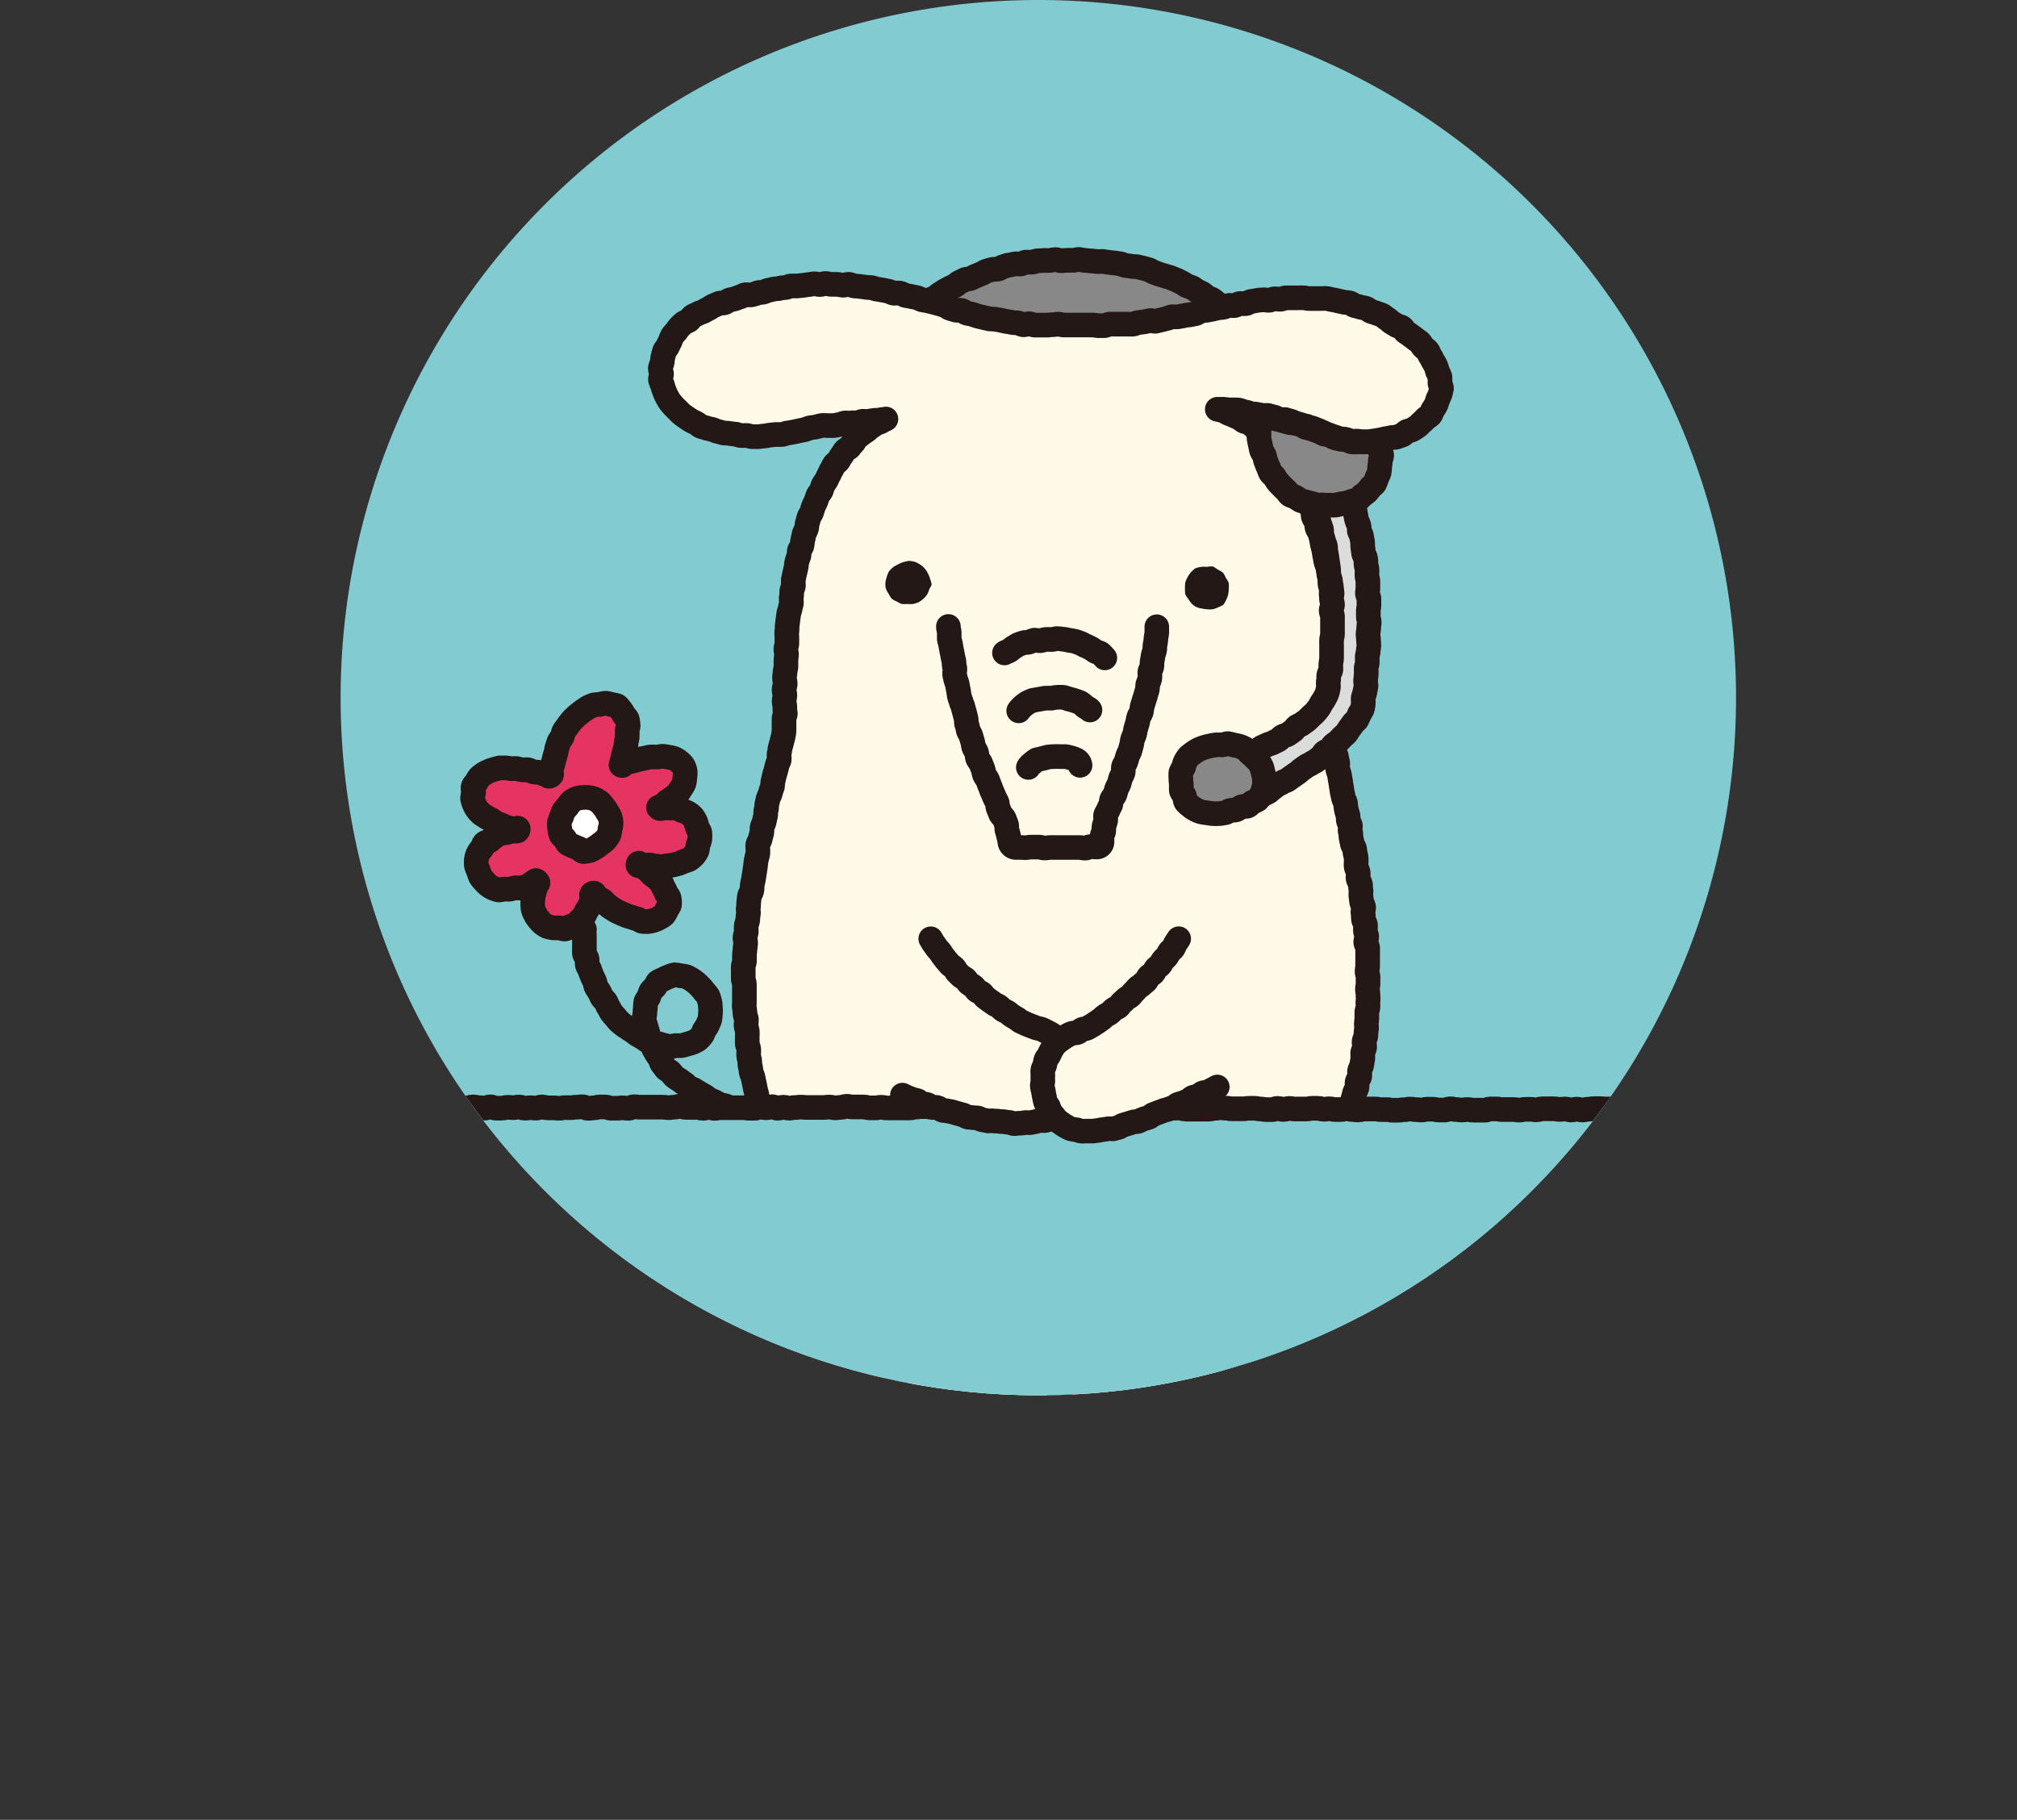<?xml version="1.0" encoding="UTF-8"?> <svg xmlns="http://www.w3.org/2000/svg" xmlns:xlink="http://www.w3.org/1999/xlink" viewBox="0 0 289.09 260.85"><rect x="0" y="0" width="289.09" height="260.85" fill="#333333" stroke="none"/><defs><style>.cls-1,.cls-5,.cls-9{fill:none;}.cls-2{fill:#82cbd1;}.cls-3{clip-path:url(#clip-path);}.cls-4{fill:#888;}.cls-5,.cls-9{stroke:#231815;stroke-linecap:round;stroke-linejoin:round;}.cls-5{stroke-width:3.53px;}.cls-6{fill:#fffae8;}.cls-7{fill:#e63462;}.cls-8{fill:#fff;}.cls-9{stroke-width:3.52px;}.cls-10{fill:#231815;}.cls-11{fill:#dbdcdc;}</style><clipPath id="clip-path" transform="translate(48.82)"><path class="cls-1" d="M0,100A100,100,0,1,0,100,0,100,100,0,0,0,0,100"></path></clipPath></defs><g id="レイヤー_2" data-name="レイヤー 2"><g id="レイヤー_2-2" data-name="レイヤー 2"><path class="cls-2" d="M200,100A100,100,0,1,0,100,200,100,100,0,0,0,200,100" transform="translate(48.82)"></path><g class="cls-3"><path class="cls-4" d="M78.17,60c.38-.15.15-.26.4-.73.11-.2.27-.42.44-.7s.24-.46.41-.71.24-.48.42-.71.39-.37.59-.59.33-.43.52-.64.32-.45.53-.65.48-.27.69-.46.46-.3.68-.47.31-.49.54-.65.53-.2.76-.36.39-.4.63-.55.51-.21.75-.35.51-.21.76-.34.41-.39.66-.51.53-.17.78-.28.52-.18.78-.28.52-.17.78-.27l.77-.29c.26-.08.51-.19.77-.28s.5-.26.77-.34l.79-.22c.27-.07.57,0,.84-.06s.53-.13.8-.18.51-.28.78-.33.57.13.85.08.51-.3.79-.34.57.13.84.1.54-.14.81-.16.54-.1.82-.12.55,0,.83,0,.54-.11.82-.12.55,0,.83,0,.55-.13.83-.13.55.06.82.06h.83c.28,0,.55.09.82.1s.55.1.82.11.56-.06.83,0,.54.13.81.16.57-.16.84-.13l.81.1c.28,0,.54.16.81.2s.56,0,.83.06.54.14.8.19l.81.17c.27.06.5.29.76.36s.54.1.8.18.55.08.81.17.5.25.75.34.58,0,.82.16.5.24.75.36.52.21.76.33.38.45.61.58.49.27.71.41.5.25.72.4.47.3.68.46.37.42.57.6.48.3.67.48.46.34.64.54.25.51.42.72.39.41.54.62.27.49.41.72.4.42.53.64.09.59.19.82.26.52.34.75.17.56.23.78c.13.51-.19.68.2.8s.41,0,.81,0l.8,0c.4,0,.41,0,.81,0s.4-.08.8-.11.4,0,.81,0,.39-.07.79-.1.41,0,.81,0,.4-.09.8-.11.41,0,.81,0,.4-.07.8-.1.4-.07.81-.1a1.41,1.41,0,0,0,.76-.12c.39-.18,0-.21,0-.75,0-.23-.08-.51-.14-.83s0-.55-.06-.85-.17-.52-.24-.8-.12-.54-.2-.83-.25-.5-.34-.77-.08-.56-.18-.83-.18-.53-.29-.79-.26-.5-.38-.76-.33-.46-.46-.71-.15-.55-.28-.8-.33-.45-.48-.7-.12-.58-.27-.82-.37-.42-.53-.66-.25-.51-.41-.74-.44-.37-.62-.6-.34-.44-.52-.66-.4-.38-.59-.59-.38-.41-.58-.61-.29-.5-.49-.7-.51-.27-.73-.46-.28-.52-.5-.71-.44-.34-.66-.52l-.67-.51c-.23-.16-.55-.2-.79-.36s-.42-.37-.66-.52-.51-.24-.75-.38-.46-.33-.71-.46-.54-.17-.79-.3-.47-.32-.73-.44-.49-.26-.75-.37l-.79-.32c-.25-.1-.54-.15-.8-.24s-.54-.16-.81-.25l-.79-.29c-.27-.08-.5-.29-.77-.37l-.81-.23-.83-.19c-.27-.06-.57,0-.84-.07s-.56-.07-.84-.12-.53-.2-.81-.25l-.84-.12c-.27,0-.55-.06-.83-.09l-.84-.12c-.28,0-.57.06-.85,0l-.85-.08c-.27,0-.55-.06-.83-.07s-.56-.12-.84-.13-.57.12-.85.12l-.84,0c-.28,0-.55.05-.83.06s-.57-.17-.84-.16-.56.1-.83.12-.56,0-.84,0l-.83.05c-.28,0-.55.16-.82.19s-.57,0-.85,0-.53.21-.8.26-.58-.06-.85,0l-.82.17c-.28,0-.54.15-.81.22s-.51.27-.77.34-.59,0-.85.07-.54.14-.81.23-.49.29-.75.38-.51.23-.77.32-.5.25-.76.35-.58.07-.83.18l-.75.37c-.25.12-.44.37-.68.49s-.51.23-.76.36l-.73.4-.7.46c-.24.15-.43.36-.66.5s-.57.17-.79.33-.36.45-.58.62-.54.22-.75.39-.42.38-.63.56-.46.33-.66.51-.29.52-.49.71l-.6.57c-.2.2-.51.29-.7.49s-.31.47-.49.68-.35.44-.52.65-.32.46-.49.68-.37.42-.53.64-.41.4-.57.62-.34.46-.49.68-.29.48-.44.71-.31.47-.45.71-.26.5-.39.74-.23.51-.36.75-.33.46-.46.71-.18.54-.3.78-.3.48-.41.73-.08.58-.18.83-.23.52-.32.76-.19.55-.27.79-.31.51-.39.75-.22.56-.29.78c-.14.52-.52.75-.11.86s.42,0,.82,0l.81-.08.81-.08c.41,0,.4-.09.81-.13s.4-.1.81-.14.4,0,.81,0a1.54,1.54,0,0,0,.82-.18" transform="translate(48.82)"></path><path class="cls-5" d="M78.17,60c.38-.15.15-.26.4-.73.11-.2.27-.42.44-.7s.24-.46.41-.71.24-.48.42-.71.39-.37.59-.59.33-.43.52-.64.32-.45.53-.65.48-.27.69-.46.46-.3.68-.47.31-.49.54-.65.53-.2.76-.36.39-.4.63-.55.51-.21.75-.35.51-.21.76-.34.41-.39.66-.51.53-.17.78-.28.52-.18.78-.28.52-.17.78-.27l.77-.29c.26-.08.51-.19.77-.28s.5-.26.77-.34l.79-.22c.27-.07.57,0,.84-.06s.53-.13.8-.18.51-.28.78-.33.57.13.85.08.51-.3.79-.34.57.13.84.1.54-.14.81-.16.54-.1.82-.12.55,0,.83,0,.54-.11.82-.12.55,0,.83,0,.55-.13.83-.13.55.06.82.06h.83c.28,0,.55.09.82.1s.55.1.82.11.56-.06.83,0,.54.13.81.16.57-.16.84-.13l.81.1c.28,0,.54.16.81.2s.56,0,.83.06.54.14.8.19l.81.17c.27.06.5.29.76.36s.54.1.8.18.55.08.81.17.5.25.75.34.58,0,.82.16.5.24.75.36.52.21.76.33.38.45.61.58.49.27.71.41.5.25.72.4.47.3.68.46.37.42.57.6.48.3.67.48.46.34.64.54.25.51.42.72.39.41.54.62.27.49.41.72.4.42.53.64.09.59.19.82.26.52.34.75.17.56.23.78c.13.51-.19.68.2.8s.41,0,.81,0l.8,0c.4,0,.41,0,.81,0s.4-.08.8-.11.4,0,.81,0,.39-.07.79-.1.41,0,.81,0,.4-.09.8-.11.41,0,.81,0,.4-.07.8-.1.4-.07.81-.1a1.41,1.41,0,0,0,.76-.12c.39-.18,0-.21,0-.75,0-.23-.08-.51-.14-.83s0-.55-.06-.85-.17-.52-.24-.8-.12-.54-.2-.83-.25-.5-.34-.77-.08-.56-.18-.83-.18-.53-.29-.79-.26-.5-.38-.76-.33-.46-.46-.71-.15-.55-.28-.8-.33-.45-.48-.7-.12-.58-.27-.82-.37-.42-.53-.66-.25-.51-.41-.74-.44-.37-.62-.6-.34-.44-.52-.66-.4-.38-.59-.59-.38-.41-.58-.61-.29-.5-.49-.7-.51-.27-.73-.46-.28-.52-.5-.71-.44-.34-.66-.52l-.67-.51c-.23-.16-.55-.2-.79-.36s-.42-.37-.66-.52-.51-.24-.75-.38-.46-.33-.71-.46-.54-.17-.79-.3-.47-.32-.73-.44-.49-.26-.75-.37l-.79-.32c-.25-.1-.54-.15-.8-.24s-.54-.16-.81-.25l-.79-.29c-.27-.08-.5-.29-.77-.37l-.81-.23-.83-.19c-.27-.06-.57,0-.84-.07s-.56-.07-.84-.12-.53-.2-.81-.25l-.84-.12c-.27,0-.55-.06-.83-.09l-.84-.12c-.28,0-.57.06-.85,0l-.85-.08c-.27,0-.55-.06-.83-.07s-.56-.12-.84-.13-.57.12-.85.12l-.84,0c-.28,0-.55.05-.83.06s-.57-.17-.84-.16-.56.1-.83.12-.56,0-.84,0l-.83.05c-.28,0-.55.16-.82.19s-.57,0-.85,0-.53.21-.8.26-.58-.06-.85,0l-.82.17c-.28,0-.54.15-.81.22s-.51.27-.77.34-.59,0-.85.07-.54.14-.81.23-.49.29-.75.38-.51.23-.77.32-.5.25-.76.35-.58.07-.83.18l-.75.37c-.25.12-.44.37-.68.49s-.51.23-.76.36l-.73.4-.7.46c-.24.15-.43.36-.66.5s-.57.17-.79.33-.36.45-.58.62-.54.22-.75.39-.42.38-.63.56-.46.33-.66.51-.29.52-.49.71l-.6.57c-.2.2-.51.29-.7.49s-.31.47-.49.68-.35.44-.52.65-.32.46-.49.68-.37.42-.53.64-.41.4-.57.62-.34.46-.49.68-.29.48-.44.71-.31.47-.45.71-.26.5-.39.74-.23.51-.36.75-.33.46-.46.71-.18.54-.3.78-.3.48-.41.73-.08.58-.18.83-.23.52-.32.76-.19.55-.27.79-.31.51-.39.75-.22.56-.29.78c-.14.52-.52.75-.11.86s.42,0,.82,0l.81-.08.81-.08c.41,0,.4-.09.81-.13s.4-.1.81-.14.4,0,.81,0A1.54,1.54,0,0,0,78.17,60Z" transform="translate(48.82)"></path><path class="cls-6" d="M142.07,105.22c3.19-22.29-3.63-42.9-16.59-46.43,3.94.15,11.86,1.67,15.41,3.29C152,67.15,166.62,56,150.73,46.14c-6.61-4.1-14.52-4.16-23.36-2.28-15.33,3.26-14,2.7-23.63,2.86-7.36.12-9.7-.56-15.58-2.36C74,40,67.84,39.79,58.93,42.1c-10.52,2.73-12,6.09-12.87,9.83-1.51,6.71,6.54,12.65,19.58,9.76,8.47-1.87,8.26-.88,12.53-1.75C67.84,64.72,63.06,81.2,63.56,104.59c-.5,8.17-10.45,33.25-2.72,57.11,2.62,8.11,9.1,13.29,15.74,17.72s5,7.84,5.69,11.53-5.42,6.9-2,10.34,11.41,2,19.58,1c3-.37,3.14-1.68,3.14-1.68s.83,1,4,1.67,11.81,1.86,17.12.37,6.3-5.8,2.82-8.13-2.16-8-1.83-10.19,8-3.43,16.2-17.55c11.51-19.87,2.83-46.33.78-61.54" transform="translate(48.82)"></path><path class="cls-4" d="M133.62,60c-.24-.06-.48-.15-.72-.2l-.63-.12c.23-.11.39,0,.64.05a3.23,3.23,0,0,1,.71.27" transform="translate(48.82)"></path><path class="cls-5" d="M133.62,60c-.24-.06-.48-.15-.72-.2l-.63-.12c.23-.11.39,0,.64.05A3.23,3.23,0,0,1,133.62,60Z" transform="translate(48.82)"></path><path class="cls-5" d="M142.08,105.22c0-.27.13-.54.17-.81s-.08-.57-.05-.85.22-.53.24-.81-.06-.56,0-.83,0-.56,0-.83.2-.54.22-.82-.11-.56-.09-.83,0-.55,0-.83.15-.55.16-.82,0-.56,0-.83-.14-.56-.14-.84.1-.55.11-.82-.09-.56-.09-.83.08-.55.08-.83-.07-.55-.08-.83-.08-.55-.09-.82.19-.56.18-.84-.06-.55-.07-.83-.11-.55-.13-.82-.11-.55-.13-.82.06-.56,0-.84,0-.55,0-.83-.17-.53-.2-.81-.14-.54-.18-.81,0-.57,0-.84-.14-.54-.18-.81,0-.56,0-.84-.11-.54-.16-.81-.12-.55-.18-.81-.2-.53-.26-.8-.09-.54-.15-.81-.08-.55-.14-.82-.13-.54-.2-.81-.08-.55-.15-.81-.13-.54-.21-.8-.31-.49-.39-.75-.06-.56-.15-.83-.28-.48-.38-.74,0-.58-.13-.84-.18-.52-.28-.78-.38-.44-.49-.7-.11-.55-.22-.8-.18-.53-.3-.78-.33-.45-.45-.7-.17-.54-.3-.78-.29-.47-.43-.71-.3-.47-.44-.71-.37-.42-.52-.64-.26-.5-.42-.72-.25-.51-.42-.72-.45-.36-.62-.57-.24-.52-.42-.73-.53-.27-.71-.47-.37-.41-.57-.6-.27-.53-.47-.71-.54-.22-.76-.39-.36-.44-.58-.6-.41-.39-.63-.54-.59-.12-.83-.26-.43-.33-.68-.46-.5-.22-.75-.34l-.76-.31c-.26-.1-.48-.3-.74-.38s-.61-.14-.87-.21c.26,0,.6,0,.89,0l.81.09c.26,0,.55,0,.83,0s.54,0,.82.1.51.19.79.23.51.18.79.23.54,0,.81.1l.81.14c.27.06.55,0,.82.11s.54.06.81.13.49.29.76.36.58-.06.84,0l.78.23c.27.07.51.25.76.33s.52.21.77.29.57,0,.82.13.54.16.79.25l.76.3.75.33c.25.11.46.35.71.45s.56.07.83.15.52.18.78.25.55.07.82.12.53.21.8.25.56,0,.83,0,.55.09.82.1.56,0,.83,0,.55-.1.82-.13.54-.09.82-.13.53-.12.8-.18a7.23,7.23,0,0,0,.81-.15c.26-.07.57,0,.83-.1l.79-.28c.26-.11.43-.39.67-.51s.57-.13.8-.27.47-.29.7-.45.4-.39.61-.56a8.11,8.11,0,0,0,.59-.58c.2-.19.49-.3.67-.51s.22-.53.37-.76.3-.45.43-.69a7.92,7.92,0,0,0,.26-.78,7.27,7.27,0,0,0,.33-.76,7.54,7.54,0,0,0,.2-.82c0-.27-.2-.55-.22-.82a5.75,5.75,0,0,0,0-.83,6.33,6.33,0,0,0-.34-.76,6,6,0,0,0-.25-.79c-.11-.24-.25-.47-.39-.71s-.24-.49-.4-.72-.21-.53-.39-.75-.44-.35-.63-.56-.29-.47-.49-.67-.46-.31-.67-.5-.45-.32-.67-.5-.45-.3-.67-.47-.32-.49-.55-.65-.56-.15-.8-.31-.46-.28-.7-.43-.41-.39-.65-.52-.44-.36-.68-.49-.54-.18-.79-.29-.54-.15-.79-.26-.47-.32-.72-.43-.56-.1-.82-.19-.53-.13-.8-.21-.48-.32-.75-.39-.56-.05-.83-.11l-.81-.18c-.27-.06-.54-.13-.82-.17s-.54-.14-.81-.17-.56,0-.84,0-.55,0-.83,0-.55,0-.83,0-.55-.09-.82-.1-.55,0-.83,0-.55,0-.83,0-.56,0-.83,0-.54.18-.82.2-.56-.07-.84-.05-.54.17-.81.2-.57-.1-.85-.06-.55,0-.82.08l-.82.14c-.28,0-.52.26-.79.31s-.57,0-.84,0-.52.22-.79.28-.58-.06-.85,0-.53.2-.79.25-.56.05-.82.1l-.81.19-.81.15c-.28,0-.55.07-.81.13s-.51.31-.77.36l-.81.16c-.28,0-.56.07-.82.12l-.81.15c-.28.05-.57,0-.83,0s-.53.2-.8.25-.53.15-.8.2-.54.14-.8.19-.59-.13-.85-.08-.54.13-.81.17-.55.07-.81.1-.54.2-.8.23-.56,0-.83,0-.55,0-.82,0l-.82,0c-.27,0-.55,0-.82,0s-.54.21-.83.22h-.82c-.26,0-.54-.09-.82-.09H107l-.82,0-.83,0-.82,0h-.82c-.29,0-.57-.12-.84-.12s-.56.07-.83.07-.57.06-.84.06-.57,0-.83,0-.57,0-.84,0-.56-.17-.83-.19-.57.16-.84.14-.55-.24-.82-.27-.56,0-.83-.07-.55-.1-.82-.14-.54-.12-.81-.18-.55-.08-.83-.14L93,45.71l-.81-.19-.81-.19-.79-.26c-.26-.08-.54-.1-.82-.18s-.48-.3-.75-.38-.59,0-.86-.06l-.79-.24c-.27-.09-.48-.34-.74-.41s-.53-.18-.79-.25L85,43.33c-.26-.08-.54-.13-.8-.2s-.56-.08-.82-.15-.51-.24-.78-.31-.54-.1-.81-.17-.55-.08-.81-.15-.51-.25-.78-.32-.57,0-.84,0-.52-.21-.79-.27l-.81-.17-.82-.14c-.27,0-.53-.16-.8-.21s-.56,0-.83-.07l-.82-.1c-.28-.05-.55-.05-.83-.08s-.53-.2-.8-.23-.57.13-.84.12-.55-.1-.83-.12h-.82c-.28,0-.55-.11-.83-.12s-.55.13-.83.14-.55-.11-.82-.1-.55.09-.82.11-.55.09-.83.11l-.82.09c-.27,0-.55,0-.83,0s-.53.18-.8.22-.55,0-.82.1-.55.06-.82.11-.53.13-.8.18-.52.2-.79.27-.55,0-.82.12-.52.18-.79.25-.59,0-.85,0-.51.21-.77.29-.52.19-.77.28-.55.11-.8.19-.49.3-.74.39-.58,0-.83.11-.51.23-.76.33-.47.31-.71.42-.49.27-.72.39-.54.18-.77.31-.52.23-.74.37-.37.45-.58.61-.54.21-.74.38a8.18,8.18,0,0,0-.6.57c-.2.2-.33.45-.5.65a7.38,7.38,0,0,0-.53.63,8.09,8.09,0,0,0-.31.76c-.13.25-.25.48-.36.73s-.37.44-.45.7-.15.53-.22.8-.06.54-.12.81-.22.54-.25.81.16.57.16.84-.18.57-.14.85a6.37,6.37,0,0,0,.3.79,5.57,5.57,0,0,0,.25.79,6.46,6.46,0,0,0,.33.76,7.49,7.49,0,0,0,.42.72,7.81,7.81,0,0,0,.53.64c.18.21.38.39.58.59s.38.4.59.58.44.33.67.49.45.31.7.46.49.24.74.37.44.36.7.47.54.14.8.24.54.12.81.2.51.22.79.28.52.15.8.21.56,0,.84.08l.82.1c.27,0,.53.17.82.19s.56,0,.84,0,.55.17.83.17l.84,0c.27,0,.55-.08.83-.09s.54-.1.83-.13l.82-.09c.28,0,.57,0,.85,0s.53-.15.81-.2.55-.08.83-.14l.81-.17c.29-.07.57-.11.83-.17s.55-.21.81-.27.58-.07.84-.13.56-.15.82-.2.59,0,.85,0,.59,0,.85,0,.57-.11.84-.14.56-.2.82-.23.59.06.85,0,.58,0,.85,0,.55-.22.83-.24.55.05.84,0,.53-.09.83-.13.54,0,.84-.07.53-.06.83-.13c-.26.12-.49.25-.73.38s-.54.18-.78.33-.47.31-.7.47-.42.36-.64.53a7.77,7.77,0,0,0-.69.48c-.22.17-.45.33-.66.52s-.29.5-.48.7a8.3,8.3,0,0,0-.54.64c-.19.2-.5.29-.68.51s-.3.48-.47.7-.28.48-.44.71-.46.35-.61.59-.25.5-.4.74-.23.5-.37.74-.23.51-.37.75-.32.46-.45.71-.16.54-.28.79-.36.44-.47.7-.17.53-.28.79-.24.5-.35.76-.15.53-.25.8-.3.48-.39.75-.14.53-.23.8-.05.56-.14.83-.25.5-.33.78-.11.54-.18.81-.06.56-.13.83-.31.49-.37.76,0,.56-.11.84-.2.52-.26.79-.06.56-.12.83-.13.54-.19.81-.12.55-.17.82,0,.57,0,.84-.19.53-.23.81,0,.56-.06.84,0,.55,0,.83-.14.54-.17.82-.19.54-.22.82-.08.54-.11.82-.07.56-.1.83,0,.56-.05.84,0,.55,0,.83,0,.56,0,.84-.12.55-.14.83.09.56.08.84-.06.55-.07.83,0,.55,0,.84-.12.54-.13.82-.08.56-.08.84.1.56.1.84-.15.55-.16.83.12.56.11.83-.09.56-.1.84.1.56.1.84,0,.55.06.83-.18.56-.18.84,0,.56,0,.83,0,.55,0,.84-.06.53-.11.81-.14.54-.2.82-.15.53-.22.81-.08.54-.15.82,0,.58,0,.86-.21.52-.28.8-.14.53-.21.81-.16.53-.23.81-.12.54-.19.81,0,.57-.11.84-.19.53-.26.81-.24.51-.31.78-.13.55-.19.82,0,.57-.11.84,0,.57-.09.84l-.18.82c-.07.27-.23.52-.29.8s0,.57-.07.84-.15.54-.21.82-.27.52-.33.79,0,.57,0,.84,0,.56-.1.84-.13.55-.18.82-.05.56-.1.83-.08.56-.13.84-.08.55-.13.83-.13.54-.17.82,0,.56-.08.84-.29.52-.33.8-.07.56-.1.84,0,.56-.06.84.08.57,0,.85l-.09.84c0,.27-.17.54-.2.82s0,.57,0,.84-.16.56-.18.84.11.57.09.85-.07.55-.09.84-.07.55-.08.83,0,.57,0,.84-.16.56-.17.84,0,.57,0,.84,0,.57,0,.85.16.56.16.84,0,.56,0,.84,0,.56,0,.84,0,.56,0,.84-.05.56,0,.84.08.56.09.84.18.55.2.83-.07.57-.05.85.14.55.17.83,0,.56,0,.84,0,.57,0,.85.16.55.2.82,0,.57,0,.85.09.55.14.83,0,.57.09.84.09.56.14.83.22.53.27.81.11.55.17.82.11.56.17.83.14.54.2.82.08.56.14.83.29.5.36.77,0,.57.11.84.22.52.3.8.05.57.14.83.29.5.38.77,0,.58.1.84.35.46.46.72.2.52.31.77.24.5.37.75.17.53.3.78.21.52.35.76.4.41.54.64.25.5.4.73.29.49.45.71.39.4.56.63.2.54.38.75.45.36.62.57.41.38.6.58.34.44.53.65.35.44.54.63.37.42.57.61.42.37.62.56.42.37.63.56.43.34.65.52.37.42.58.6.5.27.71.44.41.38.63.55.46.32.68.49.39.41.61.57.5.26.73.42.51.25.73.41.38.43.61.59l.69.46.69.48.69.48c.24.17.45.36.67.53s.52.28.73.45.43.39.62.59.28.53.46.73.36.44.52.66.49.37.63.6a6.75,6.75,0,0,1,.37.77,5.35,5.35,0,0,1,.35.78c.09.28.14.57.2.84a8.14,8.14,0,0,1,.08.85c0,.28,0,.57,0,.85s.08.56.09.85.07.56.09.84,0,.57.07.85.08.56.13.84a3.58,3.58,0,0,1,0,.8,4.26,4.26,0,0,1-.08.8,6,6,0,0,1-.3.76,7.83,7.83,0,0,1-.25.78c-.12.24-.4.39-.55.63s-.25.47-.39.7-.32.45-.45.68-.32.45-.45.69,0,.58-.14.82a4.51,4.51,0,0,0-.27.75,3.75,3.75,0,0,0-.18.79,2.57,2.57,0,0,0,.15.81,3.28,3.28,0,0,0,.48.65c.14.21.18.52.39.73a5.72,5.72,0,0,0,.65.55,7.21,7.21,0,0,0,.71.46c.24.13.54.15.81.26s.5.24.78.33.54.11.82.17.53.17.81.22.57-.1.86-.08.54.14.83.16l.84,0c.27,0,.55.08.83.08s.55-.16.84-.17.55,0,.84,0l.83,0c.28,0,.56-.1.84-.13s.55,0,.84,0,.55-.11.82-.14.57,0,.85,0,.56,0,.84-.05.56,0,.84-.05l.83-.11.84-.13c.27,0,.54-.12.82-.16s.54-.17.82-.21l.84-.09c.34-.05.66,0,.93-.11a5.31,5.31,0,0,0,.87-.33,3.39,3.39,0,0,0,.82-.44c.47-.4.09-.57.5-.8s.26.2.76.51a8.61,8.61,0,0,0,.75.43c.23.1.5.22.81.33s.54.09.85.17.5.31.8.37.53,0,.82.09.51.16.8.21.55,0,.83,0,.54,0,.82.08.54,0,.82,0,.52.15.8.17.55,0,.83,0,.52.24.8.26.55-.16.83-.14.54.14.81.15.55.09.82.1l.82,0c.28,0,.55,0,.83,0s.54-.1.82-.11.55.07.82.06.54-.19.81-.21.55,0,.82,0,.57.11.84.07.52-.26.78-.31.56,0,.83-.06.55-.07.81-.15.54-.11.79-.2.49-.27.73-.38.49-.25.72-.39a6.43,6.43,0,0,0,.64-.5,4.67,4.67,0,0,0,.63-.51,4.44,4.44,0,0,0,.57-.58,2.34,2.34,0,0,0,.69-1.47,4,4,0,0,0,.16-.81,4.59,4.59,0,0,0-.1-.83,3.94,3.94,0,0,0-.34-.76,4.3,4.3,0,0,0-.41-.72,5.77,5.77,0,0,0-.64-.52c-.2-.17-.39-.37-.62-.53a3.41,3.41,0,0,1-.68-.5,4.14,4.14,0,0,1-.55-.64,4.42,4.42,0,0,1-.43-.72,6.55,6.55,0,0,1-.35-.77,7.89,7.89,0,0,1-.1-.85,7.53,7.53,0,0,1-.1-.83c0-.28-.1-.55-.11-.83s-.16-.57-.15-.85,0-.57.06-.84.21-.56.24-.83,0-.58,0-.85.1-.57.14-.83.06-.6.1-.84a1.67,1.67,0,0,1,.41-.74A4.71,4.71,0,0,1,126,183c.2-.15.48-.24.73-.42s.39-.37.63-.53.43-.34.67-.5.51-.21.75-.38.37-.41.61-.58.51-.23.73-.4.42-.36.64-.54.39-.39.61-.57.45-.32.66-.51.32-.46.53-.65.5-.28.7-.48l.59-.59.58-.59c.19-.2.32-.46.51-.67l.55-.62c.18-.21.45-.35.63-.56s.33-.44.51-.66.27-.49.44-.71.41-.39.58-.61.34-.44.5-.67.24-.51.4-.74.28-.47.44-.71.43-.37.59-.61.14-.56.29-.8.31-.46.46-.7.44-.38.59-.62.23-.51.37-.75.17-.55.3-.79.45-.4.57-.65.08-.59.2-.84.43-.42.55-.67.18-.54.29-.79.07-.58.18-.84.39-.45.49-.71.06-.57.15-.83.33-.49.42-.75.2-.52.29-.79,0-.57.13-.84.15-.54.23-.8.15-.54.22-.81.27-.51.34-.78,0-.58.05-.85.29-.51.36-.79-.07-.58,0-.85.24-.53.29-.8.09-.55.14-.83,0-.57,0-.85.23-.54.27-.82-.1-.57-.07-.85.22-.54.25-.81,0-.56.07-.84,0-.57,0-.85.06-.55.07-.83,0-.56,0-.84.16-.56.17-.83-.05-.57,0-.84,0-.56,0-.85-.08-.56-.08-.83.1-.56.09-.85,0-.56,0-.83-.13-.56-.14-.84.09-.56.08-.84,0-.57,0-.85,0-.56,0-.84,0-.56,0-.84-.25-.54-.27-.82.16-.57.13-.86-.16-.54-.18-.82.05-.57,0-.85-.25-.53-.28-.81,0-.56-.06-.84.11-.58.08-.86-.26-.53-.29-.81-.06-.56-.1-.83.07-.57,0-.85,0-.57-.08-.84-.28-.53-.32-.8.06-.58,0-.86-.22-.53-.27-.8,0-.58,0-.85,0-.57-.09-.84-.09-.56-.13-.83-.29-.52-.34-.8-.12-.55-.17-.82,0-.56-.1-.84,0-.58,0-.85-.24-.52-.29-.8,0-.56-.09-.83-.16-.55-.22-.82-.06-.56-.11-.83-.24-.53-.29-.8-.13-.55-.18-.82-.07-.56-.13-.83-.07-.56-.13-.83-.08-.56-.14-.83-.19-.53-.24-.8,0-.59,0-.86l-.18-.82c0-.27-.26-.52-.31-.79s0-.57-.06-.84-.25-.53-.3-.8S142.12,105.49,142.08,105.22Z" transform="translate(48.82)"></path><path class="cls-5" d="M102.94,200.59v-.8c0-.4.12-.4.12-.81s-.07-.4-.07-.8,0-.4,0-.8.11-.4.11-.81-.12-.4-.12-.8.16-.4.16-.8-.14-.41-.14-.81,0-.4,0-.8.14-.4.14-.81-.08-.4-.08-.8,0-.41,0-.81,0-.4,0-.81" transform="translate(48.82)"></path><path class="cls-5" d="M34.94,133.19a3.21,3.21,0,0,0,0,.85c0,.24,0,.52,0,.85s0,.54,0,.85,0,.56,0,.86.28.51.36.8,0,.58.06.87.27.5.36.78.19.53.3.8.24.51.36.77.12.57.25.83.31.48.45.73.23.52.38.77.41.41.56.66.21.54.38.78.26.51.43.75a7.84,7.84,0,0,0,.54.63,7.84,7.84,0,0,0,.54.63c.19.19.42.35.63.53s.47.3.69.47.46.28.69.44.42.36.66.49.48.28.72.41.45.35.7.46.52.21.78.3.56.05.83.12.53.17.79.22.55.16.82.19.56-.16.82-.16a7.79,7.79,0,0,0,.83,0,5.45,5.45,0,0,0,.79-.22,4.25,4.25,0,0,0,.79-.24,4,4,0,0,0,.74-.38,4.3,4.3,0,0,0,.58-.62c.18-.2.21-.51.36-.75s.33-.47.44-.72a7.39,7.39,0,0,0,.33-.79,5,5,0,0,0,.1-.85,4,4,0,0,0,0-.84,4.71,4.71,0,0,0-.09-.85,5.59,5.59,0,0,0-.26-.82,5,5,0,0,0-.54-.67,4.69,4.69,0,0,0-.54-.64,6.12,6.12,0,0,0-2-1.47,4.1,4.1,0,0,0-.84-.14,4.4,4.4,0,0,0-.86-.14,3.61,3.61,0,0,0-.82.28,3.53,3.53,0,0,0-.77.35,4.26,4.26,0,0,0-.78.37c-.2.17-.26.51-.45.74a6.67,6.67,0,0,0-.58.62,6,6,0,0,0-.3.8c-.12.26-.36.47-.43.75a6,6,0,0,0-.06.85,8,8,0,0,0-.08.84,8.46,8.46,0,0,0-.12.86c0,.28.21.55.26.83a8.28,8.28,0,0,0,.24.81c.07.27.12.55.21.82s.23.52.34.78.17.54.3.79.27.51.41.75.33.47.48.7.18.58.35.8.35.47.52.68.51.33.7.53.36.46.55.64a6.19,6.19,0,0,0,.71.47c.24.17.46.35.69.5s.41.42.65.57.54.21.78.36l.73.45.74.42c.26.14.45.38.7.5s.53.22.78.34.51.29.76.4.6.09.85.2.53.22.79.31.52.28.77.37l.81.28c.29.09.56.19.81.26a7.58,7.58,0,0,0,.86.07,3.85,3.85,0,0,0,.83.13" transform="translate(48.82)"></path><path class="cls-7" d="M40.18,109.65c.35.26.23-.17.78-.36.23-.09.53-.1.86-.19s.53-.16.84-.23.55-.13.85-.18.56-.15.87-.18.57,0,.88,0,.56-.09.87-.1a3.87,3.87,0,0,1,.85.13,3.4,3.4,0,0,1,.82.18,2.69,2.69,0,0,1,.71.45,2.4,2.4,0,0,1,.59.6,2.51,2.51,0,0,1,.28.81,3,3,0,0,1-.05.84,3.24,3.24,0,0,1-.12.86,4.18,4.18,0,0,1-.44.75,5.21,5.21,0,0,1-.48.71,7.52,7.52,0,0,1-.66.57,8,8,0,0,1-.71.48c-.23.16-.41.4-.67.56s-.43.25-.7.38c.29.32.29.1.82.09a5.71,5.71,0,0,1,.86,0,6.53,6.53,0,0,1,.87,0,6.19,6.19,0,0,1,.8.36,5,5,0,0,1,.81.31,3.23,3.23,0,0,1,.7.53,3.86,3.86,0,0,1,.46.74,4.52,4.52,0,0,1,.24.83c.08.26.35.5.38.81a6.12,6.12,0,0,1,0,.88,3.85,3.85,0,0,1-.27.81,3.59,3.59,0,0,1-.14.84,3.36,3.36,0,0,1-.47.71,4.3,4.3,0,0,1-.65.55,6.12,6.12,0,0,1-.79.28,8.09,8.09,0,0,1-.76.31c-.27.07-.53.15-.81.2s-.54.1-.82.12-.56.13-.83.14-.57-.1-.84-.11-.56-.11-.82-.14-.62.13-.85.1c-.51-.07-.68-.62-.81-.22s.34.09.76.38c.2.14.41.34.65.53s.38.4.6.6.47.31.67.52a8.42,8.42,0,0,1,.61.59c.18.21.22.54.37.76a5.72,5.72,0,0,1,.36.75c.11.26.38.47.43.74a2.78,2.78,0,0,1,.06.86c0,.27-.26.5-.38.76a3.2,3.2,0,0,1-.41.74,2.26,2.26,0,0,1-.67.45,2.76,2.76,0,0,1-.72.33,3.75,3.75,0,0,1-.8.2,4.54,4.54,0,0,1-.83,0c-.26,0-.5-.27-.77-.35a5.81,5.81,0,0,1-.78-.24c-.25-.09-.53-.13-.78-.24s-.52-.2-.76-.32-.51-.22-.75-.36-.47-.29-.7-.43-.44-.35-.66-.5-.39-.43-.59-.58-.56-.23-.74-.38c-.41-.3-.3-.8-.67-.63s0,.44-.13.93a4.65,4.65,0,0,1-.74,1.53,6.63,6.63,0,0,1-.37.76,5.45,5.45,0,0,1-.58.6,4.25,4.25,0,0,1-.6.6,3.81,3.81,0,0,1-.78.29c-.26.1-.49.37-.78.4s-.56-.16-.86-.17a6,6,0,0,1-.85,0,5.83,5.83,0,0,1-.82-.19,3.34,3.34,0,0,1-.71-.46,3.13,3.13,0,0,1-.55-.61,2.91,2.91,0,0,1-.45-.67,3.15,3.15,0,0,1-.32-.76,4.4,4.4,0,0,1-.06-.82,7.36,7.36,0,0,1,.06-.82,6.66,6.66,0,0,1,.17-.8c.07-.29.16-.56.24-.79.15-.46.45-.44.17-.73s-.25,0-.72.25c-.22.09-.43.32-.72.43l-.79.24c-.26.07-.57,0-.84,0s-.53.14-.8.18-.55,0-.82,0-.57.16-.84.12a3.66,3.66,0,0,1-.79-.26,3,3,0,0,1-.7-.44,3.07,3.07,0,0,1-.57-.57,3.49,3.49,0,0,1-.52-.62,5.08,5.08,0,0,1-.28-.78,5.31,5.31,0,0,1-.32-.82,3.65,3.65,0,0,1,0-.88,2.65,2.65,0,0,1,.75-1.53c.16-.24.21-.58.41-.78s.55-.23.79-.4a8.49,8.49,0,0,1,.67-.55,8.56,8.56,0,0,1,.75-.44,7.5,7.5,0,0,1,.88-.13c.31-.1.59-.15.83-.21.51-.13.83.17.91-.25s-.42,0-.91-.12c-.23-.06-.51-.13-.8-.22s-.49-.23-.76-.33-.52-.19-.77-.31-.44-.33-.69-.47-.5-.22-.72-.38-.49-.28-.69-.47a4.68,4.68,0,0,1-.56-.62,4.06,4.06,0,0,1-.4-.74,3.93,3.93,0,0,1-.24-.8,3.74,3.74,0,0,1,.15-.83c0-.26-.14-.56-.06-.84s.35-.46.48-.69a3,3,0,0,1,.42-.67,3.75,3.75,0,0,1,.64-.49,4.48,4.48,0,0,1,.72-.38,5.65,5.65,0,0,1,.76-.26,7.86,7.86,0,0,1,.8-.21c.27,0,.55,0,.83,0s.54.1.81.11.55-.07.82,0,.54.13.8.17.57-.07.83,0,.52.24.78.3.58,0,.82.06.55.23.77.29c.5.13.47.41.81.19s0-.34.09-.84c.05-.24.17-.5.24-.81l.2-.8c.07-.25.14-.52.23-.8s.08-.55.18-.81.16-.54.27-.8.33-.46.45-.71.13-.56.26-.8.34-.46.49-.69.33-.45.5-.67a6.54,6.54,0,0,1,.57-.61,5.35,5.35,0,0,1,.63-.53,5.29,5.29,0,0,1,.66-.51c.24-.14.46-.34.7-.45a5.69,5.69,0,0,1,.77-.32,4.73,4.73,0,0,1,.83-.07,4.13,4.13,0,0,1,.82-.17,3.81,3.81,0,0,1,.81.19,3.15,3.15,0,0,1,.82.17c.23.13.37.42.56.62a3.26,3.26,0,0,1,.42.68c.12.23.43.41.5.69a5.18,5.18,0,0,1,.12.83c0,.26-.14.54-.14.83a7.08,7.08,0,0,1,0,.82c0,.26-.1.53-.15.81s0,.54-.1.82-.16.52-.24.79-.09.54-.18.81-.25.47-.34.74" transform="translate(48.82)"></path><path class="cls-5" d="M40.18,109.65c.35.26.23-.17.78-.36.23-.09.53-.1.86-.19s.53-.16.84-.23.55-.13.85-.18.56-.15.87-.18.57,0,.88,0,.56-.09.87-.1a3.87,3.87,0,0,1,.85.13,3.4,3.4,0,0,1,.82.18,2.69,2.69,0,0,1,.71.45,2.4,2.4,0,0,1,.59.6,2.51,2.51,0,0,1,.28.81,3,3,0,0,1-.05.84,3.24,3.24,0,0,1-.12.86,4.18,4.18,0,0,1-.44.75,5.21,5.21,0,0,1-.48.71,7.52,7.52,0,0,1-.66.57,8,8,0,0,1-.71.48c-.23.16-.41.4-.67.56s-.43.25-.7.38c.29.32.29.1.82.09a5.71,5.71,0,0,1,.86,0,6.53,6.53,0,0,1,.87,0,6.19,6.19,0,0,1,.8.36,5,5,0,0,1,.81.31,3.23,3.23,0,0,1,.7.53,3.86,3.86,0,0,1,.46.74,4.52,4.52,0,0,1,.24.83c.08.26.35.5.38.81a6.12,6.12,0,0,1,0,.88,3.85,3.85,0,0,1-.27.81,3.59,3.59,0,0,1-.14.84,3.36,3.36,0,0,1-.47.71,4.3,4.3,0,0,1-.65.55,6.12,6.12,0,0,1-.79.28,8.09,8.09,0,0,1-.76.31c-.27.07-.53.15-.81.2s-.54.1-.82.12-.56.13-.83.14-.57-.1-.84-.11-.56-.11-.82-.14-.62.13-.85.1c-.51-.07-.68-.62-.81-.22s.34.09.76.38c.2.14.41.34.65.53s.38.4.6.6.47.31.67.52a8.42,8.42,0,0,1,.61.59c.18.21.22.54.37.76a5.72,5.72,0,0,1,.36.75c.11.26.38.47.43.74a2.78,2.78,0,0,1,.06.86c0,.27-.26.5-.38.76a3.2,3.2,0,0,1-.41.74,2.26,2.26,0,0,1-.67.45,2.76,2.76,0,0,1-.72.33,3.75,3.75,0,0,1-.8.2,4.54,4.54,0,0,1-.83,0c-.26,0-.5-.27-.77-.35a5.81,5.81,0,0,1-.78-.24c-.25-.09-.53-.13-.78-.24s-.52-.2-.76-.32-.51-.22-.75-.36-.47-.29-.7-.43-.44-.35-.66-.5-.39-.43-.59-.58-.56-.23-.74-.38c-.41-.3-.3-.8-.67-.63s0,.44-.13.93a4.65,4.65,0,0,1-.74,1.53,6.63,6.63,0,0,1-.37.76,5.45,5.45,0,0,1-.58.6,4.25,4.25,0,0,1-.6.6,3.81,3.81,0,0,1-.78.29c-.26.1-.49.37-.78.4s-.56-.16-.86-.17a6,6,0,0,1-.85,0,5.83,5.83,0,0,1-.82-.19,3.34,3.34,0,0,1-.71-.46,3.13,3.13,0,0,1-.55-.61,2.91,2.91,0,0,1-.45-.67,3.15,3.15,0,0,1-.32-.76,4.4,4.4,0,0,1-.06-.82,7.36,7.36,0,0,1,.06-.82,6.66,6.66,0,0,1,.17-.8c.07-.29.16-.56.24-.79.15-.46.45-.44.17-.73s-.25,0-.72.25c-.22.09-.43.32-.72.43l-.79.24c-.26.07-.57,0-.84,0s-.53.14-.8.18-.55,0-.82,0-.57.16-.84.12a3.66,3.66,0,0,1-.79-.26,3,3,0,0,1-.7-.44,3.07,3.07,0,0,1-.57-.57,3.49,3.49,0,0,1-.52-.62,5.08,5.08,0,0,1-.28-.78,5.31,5.31,0,0,1-.32-.82,3.65,3.65,0,0,1,0-.88,2.65,2.65,0,0,1,.75-1.53c.16-.24.21-.58.41-.78s.55-.23.79-.4a8.49,8.49,0,0,1,.67-.55,8.56,8.56,0,0,1,.75-.44,7.5,7.5,0,0,1,.88-.13c.31-.1.59-.15.83-.21.51-.13.83.17.91-.25s-.42,0-.91-.12c-.23-.06-.51-.13-.8-.22s-.49-.23-.76-.33-.52-.19-.77-.31-.44-.33-.69-.47-.5-.22-.72-.38-.49-.28-.69-.47a4.68,4.68,0,0,1-.56-.62,4.06,4.06,0,0,1-.4-.74,3.93,3.93,0,0,1-.24-.8,3.74,3.74,0,0,1,.15-.83c0-.26-.14-.56-.06-.84s.35-.46.48-.69a3,3,0,0,1,.42-.67,3.75,3.75,0,0,1,.64-.49,4.48,4.48,0,0,1,.72-.38,5.65,5.65,0,0,1,.76-.26,7.86,7.86,0,0,1,.8-.21c.27,0,.55,0,.83,0s.54.1.81.11.55-.07.82,0,.54.13.8.17.57-.07.83,0,.52.24.78.3.58,0,.82.06.55.23.77.29c.5.13.47.41.81.19s0-.34.09-.84c.05-.24.17-.5.24-.81l.2-.8c.07-.25.14-.52.23-.8s.08-.55.18-.81.16-.54.27-.8.33-.46.45-.71.13-.56.26-.8.34-.46.49-.69.33-.45.5-.67a6.54,6.54,0,0,1,.57-.61,5.35,5.35,0,0,1,.63-.53,5.29,5.29,0,0,1,.66-.51c.24-.14.46-.34.7-.45a5.69,5.69,0,0,1,.77-.32,4.73,4.73,0,0,1,.83-.07,4.13,4.13,0,0,1,.82-.17,3.81,3.81,0,0,1,.81.19,3.15,3.15,0,0,1,.82.17c.23.13.37.42.56.62a3.26,3.26,0,0,1,.42.68c.12.23.43.41.5.69a5.18,5.18,0,0,1,.12.83c0,.26-.14.54-.14.83a7.08,7.08,0,0,1,0,.82c0,.26-.1.53-.15.81s0,.54-.1.82-.16.52-.24.79-.09.54-.18.81S40.27,109.38,40.18,109.65Z" transform="translate(48.82)"></path><path class="cls-8" d="M34.9,122.06c-.43,0-.29-.24-.75-.44a7.84,7.84,0,0,1-.78-.33,5.51,5.51,0,0,1-.78-.37c-.22-.17-.3-.5-.48-.72s-.44-.37-.56-.63a2.51,2.51,0,0,1-.14-.84,2.55,2.55,0,0,1-.06-.84,3.78,3.78,0,0,1,.31-.79,8,8,0,0,1,.3-.83,6.4,6.4,0,0,1,.56-.67,4.48,4.48,0,0,1,.54-.69,2.87,2.87,0,0,1,.77-.44,2.5,2.5,0,0,1,.85-.15,2.7,2.7,0,0,1,.85,0,3.26,3.26,0,0,1,.86.2,4.74,4.74,0,0,1,.76.47,6.45,6.45,0,0,1,.57.67,3.24,3.24,0,0,1,.47.71,3.56,3.56,0,0,1,.42.76,3.45,3.45,0,0,1,.16.85,3.26,3.26,0,0,1-.16.86,3.64,3.64,0,0,1-.17.86,3.92,3.92,0,0,1-.52.71,4.09,4.09,0,0,1-.68.55,4.48,4.48,0,0,1-.7.51,5.68,5.68,0,0,1-.77.43c-.26.09-.58.11-.87.18" transform="translate(48.82)"></path><path class="cls-5" d="M34.9,122.06c-.43,0-.29-.24-.75-.44a7.84,7.84,0,0,1-.78-.33,5.51,5.51,0,0,1-.78-.37c-.22-.17-.3-.5-.48-.72s-.44-.37-.56-.63a2.51,2.51,0,0,1-.14-.84,2.55,2.55,0,0,1-.06-.84,3.78,3.78,0,0,1,.31-.79,8,8,0,0,1,.3-.83,6.4,6.4,0,0,1,.56-.67,4.48,4.48,0,0,1,.54-.69,2.87,2.87,0,0,1,.77-.44,2.5,2.5,0,0,1,.85-.15,2.7,2.7,0,0,1,.85,0,3.26,3.26,0,0,1,.86.2,4.74,4.74,0,0,1,.76.47,6.45,6.45,0,0,1,.57.67,3.24,3.24,0,0,1,.47.71,3.56,3.56,0,0,1,.42.76,3.45,3.45,0,0,1,.16.85,3.26,3.26,0,0,1-.16.86,3.64,3.64,0,0,1-.17.86,3.92,3.92,0,0,1-.52.71,4.09,4.09,0,0,1-.68.55,4.48,4.48,0,0,1-.7.51,5.68,5.68,0,0,1-.77.43C35.51,122,35.19,122,34.9,122.06Z" transform="translate(48.82)"></path><path class="cls-9" d="M87.11,89.79c0,.42.06.3.12.84,0,.23,0,.52,0,.84s.13.53.18.83.1.54.15.83.12.54.16.83.13.54.18.83,0,.55.1.84,0,.56,0,.85.08.55.14.83.2.53.25.81.1.55.16.83.07.55.13.83.19.54.26.81.22.53.28.8.15.54.22.81.13.55.2.82,0,.58.11.85.14.55.21.82.29.5.37.77l.24.81c.09.27.09.56.18.83s.3.49.39.76.06.58.16.84.35.47.45.73.21.52.31.79.12.58.23.84.33.49.44.74.2.55.31.81.2.55.31.8l.34.79c.11.28.27.53.38.78s.07.61.18.86.22.55.32.8.44.46.54.7.22.56.32.81,0,.63.09.88.16.57.22.82a5.84,5.84,0,0,1,.17.83.91.91,0,0,0,.87.8c.41,0,.41,0,.82,0s.41.06.82,0,.42-.06.83-.06.42,0,.83,0,.41.13.82.13.42-.06.84-.07.41,0,.82,0,.41,0,.82,0h.83c.42,0,.42,0,.83,0s.41,0,.83,0,.41.09.83.09.41-.22.83-.22.41.06.82.06a.75.75,0,0,0,.78-.71c0-.22,0-.49,0-.78s.2-.49.24-.76,0-.52.06-.78.16-.49.22-.75-.08-.56,0-.81.27-.46.36-.71a5.66,5.66,0,0,1,.34-.7c.1-.21.06-.53.17-.82s.35-.43.46-.71.14-.52.24-.79.25-.49.35-.76.13-.53.23-.79.25-.5.34-.76,0-.59.06-.86.28-.48.36-.75.16-.52.24-.79.25-.49.33-.76.14-.53.22-.8.08-.55.16-.82.21-.51.29-.78.1-.54.17-.81l.24-.79c.07-.27.1-.54.18-.81s.3-.49.37-.76.07-.55.14-.82.17-.53.24-.79.19-.53.25-.79.16-.54.23-.81,0-.55.1-.82.21-.53.26-.79,0-.58,0-.85.22-.52.28-.79,0-.56.06-.83.09-.55.14-.82.18-.53.22-.8,0-.56.07-.83.09-.56.11-.82.11-.56.12-.82,0-.57,0-.84" transform="translate(48.82)"></path><path class="cls-5" d="M95.15,93.59c.31-.23.31-.09.71-.34.2-.12.38-.33.63-.47s.43-.28.68-.4.49-.16.74-.25.53,0,.79-.11a6.49,6.49,0,0,1,.74-.26c.27,0,.56.09.84.07s.54-.16.81-.17.56,0,.83,0,.56-.14.83-.12a7.52,7.52,0,0,1,.83.09c.27,0,.55.1.82.15a7.81,7.81,0,0,1,.82.14c.27.06.52.19.78.27s.49.27.75.37.49.22.74.35.45.31.68.45.57.16.78.33a8.36,8.36,0,0,1,.58.61" transform="translate(48.82)"></path><path class="cls-5" d="M97.19,101.89a3.79,3.79,0,0,1,.57-.64,6.22,6.22,0,0,1,.69-.52,6.44,6.44,0,0,1,.8-.35,214.32,214.32,0,0,0,1.7-.3,8.22,8.22,0,0,1,.86,0,8.51,8.51,0,0,1,.86-.13,8.38,8.38,0,0,1,.87,0,5.69,5.69,0,0,1,.83.25,6.7,6.7,0,0,1,.83.23,8.53,8.53,0,0,1,.81.3,5.17,5.17,0,0,1,.67.55c.23.18.55.26.72.49" transform="translate(48.82)"></path><path class="cls-5" d="M98.57,110a1.75,1.75,0,0,1,.56-.59,3.29,3.29,0,0,1,.65-.5,35.85,35.85,0,0,0,1.62-.4,7.54,7.54,0,0,1,.82-.06,7.77,7.77,0,0,1,.84,0c.28,0,.57,0,.83,0a6.18,6.18,0,0,1,.82.19,3.42,3.42,0,0,1,.79.32,1,1,0,0,1,.48.74" transform="translate(48.82)"></path><path class="cls-10" d="M127.2,85.22a3.25,3.25,0,0,0,.09-.81,3.46,3.46,0,0,0,0-.85,3.14,3.14,0,0,0-.42-.73,3.19,3.19,0,0,0-.41-.75,4.38,4.38,0,0,0-.73-.43,3.91,3.91,0,0,0-.73-.46,3.57,3.57,0,0,0-.86.07,3.29,3.29,0,0,0-.83,0,3.35,3.35,0,0,0-.84.22,3.5,3.5,0,0,0-.63.59,3.43,3.43,0,0,0-.47.7,3.29,3.29,0,0,0-.32.77,9.26,9.26,0,0,0,0,1.61,3,3,0,0,0,.44.69,3.25,3.25,0,0,0,.47.65,2.15,2.15,0,0,0,1.44.72,3.69,3.69,0,0,0,.79.12,3.78,3.78,0,0,0,.82,0,4.17,4.17,0,0,0,.77-.28,3.53,3.53,0,0,0,.75-.38,3.21,3.21,0,0,0,.41-.73,3.42,3.42,0,0,0,.28-.76" transform="translate(48.82)"></path><path class="cls-10" d="M78.16,84.42a3.17,3.17,0,0,1-.08-.86,3.41,3.41,0,0,1,.19-.84,3.69,3.69,0,0,1,.31-.8,3.46,3.46,0,0,1,.6-.61,3.71,3.71,0,0,1,.73-.41,3.24,3.24,0,0,1,.76-.33,3.53,3.53,0,0,1,.82-.17,3.36,3.36,0,0,1,.84.14,3.6,3.6,0,0,1,.75.4,2.92,2.92,0,0,1,1.08,1.23,3.1,3.1,0,0,1,.31.77,3.51,3.51,0,0,1,.23.79c0,.28-.25.51-.34.77a2.77,2.77,0,0,1-.31.73,3,3,0,0,1-.53.6,3.48,3.48,0,0,1-.66.48,4,4,0,0,1-.78.26,3.66,3.66,0,0,1-.81,0,3.78,3.78,0,0,1-.82,0,3.07,3.07,0,0,1-.73-.35,2.66,2.66,0,0,1-.72-.4,2.52,2.52,0,0,1-.44-.7,2.72,2.72,0,0,1-.4-.73" transform="translate(48.82)"></path><path class="cls-11" d="M138.28,70.36c-.4.13.19.29.45.77.11.21.14.51.27.81s.27.46.39.75.36.43.47.71.1.56.19.84.17.52.26.8.18.52.26.8,0,.57.08.85.17.52.23.81.21.52.27.8,0,.57.07.85.11.54.15.83.08.55.12.83l.12.83c0,.28,0,.56.06.84s.18.54.2.83.11.55.13.83.08.56.1.85-.09.56-.08.84.13.56.14.84-.19.56-.19.85.19.55.19.84,0,.56,0,.84,0,.56,0,.84,0,.56,0,.85-.12.55-.13.84,0,.56,0,.84,0,.56,0,.85,0,.56,0,.84-.07.56-.1.84,0,.56,0,.84-.25.54-.29.82,0,.56-.06.84,0,.57,0,.85a5.68,5.68,0,0,1-.17.82,4.71,4.71,0,0,1-.35.76,6.33,6.33,0,0,1-.44.7c-.15.23-.25.51-.42.73s-.33.44-.52.65-.41.38-.61.57-.39.4-.6.58-.46.31-.68.49-.51.23-.74.4-.34.47-.58.62-.45.33-.68.48-.54.17-.78.31-.42.39-.66.53-.5.24-.74.37-.55.17-.79.3l-.76.34c-.25.13-.45.36-.69.47s-.49.31-.73.42l-.76.33c-.28.12-.53.25-.76.34l-.77.31c-.49.19-1-.21-.92.2s.23.37.43.71.27.3.47.64.13.38.33.73.28.29.47.63.22.34.41.68.24.32.44.66.07.42.27.76.12.43.43.69.31-.14.77-.39c.2-.11.47-.21.74-.37s.47-.23.74-.38.4-.38.65-.53.42-.34.67-.49.49-.23.73-.38.52-.2.75-.35.44-.34.68-.49.44-.32.68-.47.42-.37.65-.53l.67-.47c.23-.16.51-.24.73-.4s.5-.26.72-.42l.65-.52c.22-.17.32-.49.54-.66s.53-.23.74-.41.32-.47.53-.65.46-.32.66-.51.38-.4.58-.6.42-.36.6-.57.29-.48.46-.69.33-.45.48-.67.44-.37.58-.6a7,7,0,0,0,.33-.76,7.08,7.08,0,0,0,.42-.73,4.9,4.9,0,0,0,.15-.82c0-.28-.06-.57,0-.84s.2-.54.23-.81.13-.55.15-.82-.08-.57-.05-.85.05-.55.08-.82,0-.56,0-.83.13-.55.15-.82,0-.56,0-.84.13-.55.14-.82.08-.55.09-.83-.05-.56-.05-.83-.07-.56-.06-.83.09-.56.09-.84.07-.55.07-.83-.12-.55-.12-.83,0-.55,0-.83.1-.56.09-.83,0-.56,0-.84-.21-.54-.22-.82.08-.56.07-.83,0-.56,0-.84-.11-.54-.13-.82,0-.56,0-.83-.11-.56-.14-.83,0-.56-.06-.83-.25-.53-.29-.8-.07-.55-.11-.82,0-.57-.05-.84-.1-.55-.15-.81S146,76.25,146,76s0-.56-.11-.82-.22-.53-.29-.79-.09-.56-.15-.81-.08-.58-.15-.82-.31-.51-.39-.75-.2-.56-.28-.78c-.18-.51.19-.63-.21-.73a2,2,0,0,0-.85-.1c-.43,0-.43.06-.87.06s-.43-.15-.87-.15-.43.13-.87.13-.44-.12-.87-.12-.44.18-.88.12-.47-.21-.89-.07" transform="translate(48.82)"></path><path class="cls-5" d="M138.28,70.36c-.4.13.19.29.45.77.11.21.14.51.27.81s.27.46.39.75.36.43.47.71.1.56.19.84.17.52.26.8.18.52.26.8,0,.57.08.85.17.52.23.81.21.52.27.8,0,.57.07.85.11.54.15.83.08.55.12.83l.12.83c0,.28,0,.56.06.84s.18.54.2.83.11.55.13.83.08.56.1.85-.09.56-.08.84.13.56.14.84-.19.56-.19.85.19.55.19.84,0,.56,0,.84,0,.56,0,.84,0,.56,0,.85-.12.55-.13.84,0,.56,0,.84,0,.56,0,.85,0,.56,0,.84-.07.56-.1.84,0,.56,0,.84-.25.54-.29.82,0,.56-.06.84,0,.57,0,.85a5.68,5.68,0,0,1-.17.82,4.71,4.71,0,0,1-.35.76,6.33,6.33,0,0,1-.44.7c-.15.23-.25.51-.42.73s-.33.44-.52.65-.41.38-.61.57-.39.4-.6.58-.46.31-.68.49-.51.23-.74.4-.34.47-.58.62-.45.33-.68.48-.54.17-.78.31-.42.39-.66.53-.5.24-.74.37-.55.17-.79.3l-.76.34c-.25.13-.45.36-.69.47s-.49.31-.73.42l-.76.33c-.28.12-.53.25-.76.34l-.77.31c-.49.19-1-.21-.92.2s.23.37.43.71.27.3.47.64.13.38.33.73.28.29.47.63.22.34.41.68.24.32.44.66.07.42.27.76.12.43.43.69.31-.14.77-.39c.2-.11.47-.21.74-.37s.47-.23.74-.38.4-.38.65-.53.42-.34.67-.49.49-.23.73-.38.52-.2.75-.35.44-.34.68-.49.44-.32.68-.47.42-.37.65-.53l.67-.47c.23-.16.51-.24.73-.4s.5-.26.72-.42l.65-.52c.22-.17.32-.49.54-.66s.53-.23.74-.41.32-.47.53-.65.46-.32.66-.51.38-.4.58-.6.42-.36.6-.57.29-.48.46-.69.33-.45.48-.67.44-.37.58-.6a7,7,0,0,0,.33-.76,7.08,7.08,0,0,0,.42-.73,4.9,4.9,0,0,0,.15-.82c0-.28-.06-.57,0-.84s.2-.54.23-.81.13-.55.15-.82-.08-.57-.05-.85.05-.55.08-.82,0-.56,0-.83.13-.55.15-.82,0-.56,0-.84.13-.55.14-.82.08-.55.09-.83-.05-.56-.05-.83-.07-.56-.06-.83.09-.56.09-.84.07-.55.07-.83-.12-.55-.12-.83,0-.55,0-.83.1-.56.09-.83,0-.56,0-.84-.21-.54-.22-.82.08-.56.07-.83,0-.56,0-.84-.11-.54-.13-.82,0-.56,0-.83-.11-.56-.14-.83,0-.56-.06-.83-.25-.53-.29-.8-.07-.55-.11-.82,0-.57-.05-.84-.1-.55-.15-.81S146,76.25,146,76s0-.56-.11-.82-.22-.53-.29-.79-.09-.56-.15-.81-.08-.58-.15-.82-.31-.51-.39-.75-.2-.56-.28-.78c-.18-.51.19-.63-.21-.73a2,2,0,0,0-.85-.1c-.43,0-.43.06-.87.06s-.43-.15-.87-.15-.43.13-.87.13-.44-.12-.87-.12-.44.18-.88.12S138.7,70.22,138.28,70.36Z" transform="translate(48.82)"></path><path class="cls-4" d="M132,109.94a4.42,4.42,0,0,0-.44-.76c-.15-.25-.42-.4-.61-.62a5.69,5.69,0,0,0-.63-.57c-.23-.18-.37-.49-.63-.63a5.3,5.3,0,0,0-.8-.37,5.83,5.83,0,0,0-.85-.19,7.71,7.71,0,0,0-.86-.21c-.28,0-.58.18-.87.18a8.22,8.22,0,0,0-.86,0,7.94,7.94,0,0,0-.85.15,8.67,8.67,0,0,0-.84.22,8.12,8.12,0,0,0-.79.31,6.49,6.49,0,0,0-.73.46,6.14,6.14,0,0,0-.68.53,4.3,4.3,0,0,0-.48.72,3.73,3.73,0,0,0-.26.82,5.45,5.45,0,0,0-.39.76,6.11,6.11,0,0,0,0,.86,8.34,8.34,0,0,0,.07.85,6.33,6.33,0,0,0,0,.87c.07.27.33.49.43.77s.07.62.22.85a3.62,3.62,0,0,0,.65.59,3.2,3.2,0,0,0,.71.49,4.28,4.28,0,0,0,.79.34,5.8,5.8,0,0,0,.85.14,7.56,7.56,0,0,0,.85.12,8.31,8.31,0,0,0,.87,0c.28,0,.57-.07.85-.11s.53-.28.81-.34.59,0,.86-.11.5-.32.76-.42.62,0,.86-.11.44-.39.66-.53a5.38,5.38,0,0,0,.76-.37,3.55,3.55,0,0,0,.5-.69,3.24,3.24,0,0,0,.3-.77,2.92,2.92,0,0,0,.17-.8,4.6,4.6,0,0,0,0-.83,7.33,7.33,0,0,0-.19-.82c-.07-.25-.09-.54-.19-.82" transform="translate(48.82)"></path><path class="cls-5" d="M132,109.94a4.42,4.42,0,0,0-.44-.76c-.15-.25-.42-.4-.61-.62a5.69,5.69,0,0,0-.63-.57c-.23-.18-.37-.49-.63-.63a5.3,5.3,0,0,0-.8-.37,5.83,5.83,0,0,0-.85-.19,7.71,7.71,0,0,0-.86-.21c-.28,0-.58.18-.87.18a8.22,8.22,0,0,0-.86,0,7.94,7.94,0,0,0-.85.15,8.67,8.67,0,0,0-.84.22,8.12,8.12,0,0,0-.79.31,6.49,6.49,0,0,0-.73.46,6.14,6.14,0,0,0-.68.53,4.3,4.3,0,0,0-.48.72,3.73,3.73,0,0,0-.26.82,5.45,5.45,0,0,0-.39.76,6.11,6.11,0,0,0,0,.86,8.34,8.34,0,0,0,.07.85,6.33,6.33,0,0,0,0,.87c.07.27.33.49.43.77s.07.62.22.85a3.62,3.62,0,0,0,.65.59,3.2,3.2,0,0,0,.71.49,4.28,4.28,0,0,0,.79.34,5.8,5.8,0,0,0,.85.14,7.56,7.56,0,0,0,.85.12,8.31,8.31,0,0,0,.87,0c.28,0,.57-.07.85-.11s.53-.28.81-.34.59,0,.86-.11.5-.32.76-.42.62,0,.86-.11.44-.39.66-.53a5.38,5.38,0,0,0,.76-.37,3.55,3.55,0,0,0,.5-.69,3.24,3.24,0,0,0,.3-.77,2.92,2.92,0,0,0,.17-.8,4.6,4.6,0,0,0,0-.83,7.33,7.33,0,0,0-.19-.82C132.14,110.51,132.12,110.22,132,109.94Z" transform="translate(48.82)"></path><path class="cls-4" d="M139.25,72.19c-.29-.06-.56-.14-.82-.22s-.57-.12-.83-.23a8.06,8.06,0,0,1-.72-.47c-.25-.14-.57-.17-.8-.33s-.36-.47-.57-.66a8.38,8.38,0,0,1-.6-.59c-.2-.21-.41-.4-.59-.62s-.31-.47-.47-.71-.45-.39-.59-.64-.19-.55-.32-.8-.21-.53-.32-.79-.13-.57-.23-.83-.32-.5-.4-.77-.12-.57-.18-.83-.13-.59-.17-.84a6.39,6.39,0,0,1,0-.85c0-.23-.17-.42-.17-.55a3.87,3.87,0,0,1,.12-1,1,1,0,0,1,.61-.72l.71.13c.24,0,.49,0,.73.09h0c.39.09.39.07.77.17s.38.11.76.21.38.12.76.21.41,0,.79.11.39.07.77.17.55.33.83.42.6.15.87.24l.86.3c.3.12.56.27.81.39s.59.07.85.18.49.29.76.38.55.14.82.21.57,0,.85.08.53.27.81.31.57,0,.85,0,.57,0,.85,0h.84c.32,0,.35-.07.67,0a1.79,1.79,0,0,1,.6.27,6.66,6.66,0,0,1,.16.8c.05.27.27.52.29.81s-.18.55-.19.83a7.34,7.34,0,0,1-.09.82,7.71,7.71,0,0,1-.08.84,6.37,6.37,0,0,1-.33.77,5.77,5.77,0,0,1-.29.79c-.14.24-.44.37-.61.59a5.29,5.29,0,0,1-.52.65,6.72,6.72,0,0,1-.66.5c-.22.16-.37.45-.62.58a6.54,6.54,0,0,1-.82.23,7.91,7.91,0,0,1-.78.28c-.26.07-.54.07-.82.12a7,7,0,0,1-.82.18,7.63,7.63,0,0,1-.83,0c-.27,0-.56.06-.84,0s-.56,0-.85,0-.52-.22-.8-.27" transform="translate(48.82)"></path><path class="cls-5" d="M139.25,72.19c-.29-.06-.56-.14-.82-.22s-.57-.12-.83-.23a8.06,8.06,0,0,1-.72-.47c-.25-.14-.57-.17-.8-.33s-.36-.47-.57-.66a8.38,8.38,0,0,1-.6-.59c-.2-.21-.41-.4-.59-.62s-.31-.47-.47-.71-.45-.39-.59-.64-.19-.55-.32-.8-.21-.53-.32-.79-.13-.57-.23-.83-.32-.5-.4-.77-.12-.57-.18-.83-.13-.59-.17-.84a6.39,6.39,0,0,1,0-.85c0-.23-.17-.42-.17-.55a3.87,3.87,0,0,1,.12-1,1,1,0,0,1,.61-.72l.71.13c.24,0,.49,0,.73.09h0c.39.09.39.07.77.17s.38.11.76.21.38.12.76.21.41,0,.79.11.39.07.77.17.55.33.83.42.6.15.87.24l.86.3c.3.12.56.27.81.39s.59.07.85.18.49.29.76.38.55.14.82.21.57,0,.85.08.53.27.81.31.57,0,.85,0,.57,0,.85,0h.84c.32,0,.35-.07.67,0a1.79,1.79,0,0,1,.6.27,6.66,6.66,0,0,1,.16.8c.05.27.27.52.29.81s-.18.55-.19.83a7.34,7.34,0,0,1-.09.82,7.71,7.71,0,0,1-.08.84,6.37,6.37,0,0,1-.33.77,5.77,5.77,0,0,1-.29.79c-.14.24-.44.37-.61.59a5.29,5.29,0,0,1-.52.65,6.72,6.72,0,0,1-.66.5c-.22.16-.37.45-.62.58a6.54,6.54,0,0,1-.82.23,7.91,7.91,0,0,1-.78.28c-.26.07-.54.07-.82.12a7,7,0,0,1-.82.18,7.63,7.63,0,0,1-.83,0c-.27,0-.56.06-.84,0s-.56,0-.85,0S139.53,72.24,139.25,72.19Z" transform="translate(48.82)"></path><path class="cls-4" d="M133.63,59.86c-.24,0-.47-.13-.71-.18s-.41,0-.65,0a.93.93,0,0,1,.68-.12,2,2,0,0,1,.68.33" transform="translate(48.82)"></path><path class="cls-5" d="M133.63,59.86c-.24,0-.47-.13-.71-.18s-.41,0-.65,0a.93.93,0,0,1,.68-.12A2,2,0,0,1,133.63,59.86Z" transform="translate(48.82)"></path><rect class="cls-2" y="158.6" width="289.09" height="102.25"></rect><path class="cls-5" d="M-17.22,158.86l.82,0h.82c.42,0,.42-.2.83-.2s.41.13.82.13h.83c.41,0,.41-.07.82-.07s.41.1.82.1.42-.16.83-.16.41.16.82.16H-9c.41,0,.41,0,.83,0s.41,0,.82,0,.41-.17.83-.17.41.09.82.09.41,0,.83,0,.41.08.82.08.41-.14.82-.14.42,0,.83,0h.82c.41,0,.41.09.82.09s.42-.14.83-.14.41,0,.82,0,.41.12.82.12h.83c.41,0,.41-.06.82-.06h.82c.42,0,.42,0,.83,0s.41,0,.82,0,.41,0,.83,0,.41-.09.82-.09h.82c.41,0,.41.17.82.17s.41,0,.82,0h.83c.41,0,.41,0,.82,0s.41-.16.82-.16.41.11.82.11.42,0,.83,0,.41-.09.82-.09.41.17.82.17.41,0,.83,0,.41,0,.82,0h.82c.41,0,.41-.14.82-.14s.41.11.82.11.42.06.83.06.41-.18.82-.18.41.19.82.19h.82c.41,0,.41-.12.82-.12s.42.05.83.05.41-.1.82-.1.41.17.82.17.41-.06.83-.06.41.05.82.05.41-.17.82-.17.41.14.82.14.42,0,.83,0,.41.05.82.05.41-.08.82-.08H33c.41,0,.41-.07.82-.07s.41-.06.82-.06.42.22.83.22.41-.06.82-.06.42-.13.83-.13h.82c.41,0,.41.18.83.18h.82c.41,0,.41-.05.82-.05s.41.06.83.06.41-.22.82-.22.41.06.83.06h.82c.41,0,.41,0,.83,0s.41,0,.82,0h.82c.41,0,.41.07.83.07s.41-.07.82-.07.41-.13.82-.13.41.16.83.16.41,0,.82,0,.41,0,.82,0,.41.13.83.13.41-.18.82-.18.41.19.82.19.41-.09.82-.09h.83c.41,0,.41,0,.82,0s.41,0,.82,0,.41,0,.82,0,.42.07.83.07h.82c.41,0,.41-.18.83-.18s.41.12.82.12.41-.16.82-.16.41.22.83.22.41-.15.82-.15.41.14.82.14.41-.09.82-.09.42-.06.83-.06.41.05.82.05.41,0,.83,0h.82c.41,0,.41,0,.82,0s.42-.06.83-.06.41.11.83.11.41-.06.82-.06.41-.16.82-.16.42.1.83.1h.82c.41,0,.41,0,.83,0s.41.13.82.13.41,0,.82,0,.42-.09.83-.09.41.1.82.1h2.47c.41,0,.41,0,.83,0s.41-.13.82-.13.41-.06.82-.06.41,0,.82,0,.42.12.83.12.41-.1.82-.1.41.2.83.2.41-.17.82-.17h.82c.42,0,.42,0,.83,0h.82c.41,0,.41.09.83.09s.41,0,.82,0,.41,0,.82,0,.42,0,.83,0,.41,0,.82,0,.42,0,.83,0,.41.19.82.19.42,0,.83,0,.41-.09.82-.09.41,0,.83,0,.41,0,.82,0,.41,0,.82,0,.42-.08.83-.08.41,0,.82,0,.42,0,.83,0,.41,0,.82,0,.41.06.83.06.41.12.82.12.41-.18.82-.18.42,0,.83,0,.41.14.82.14.41-.12.82-.12.42,0,.83,0,.41.11.82.11.41,0,.83,0,.41-.12.82-.12.42-.08.83-.08h.82c.41,0,.41,0,.83,0h.82c.41,0,.41.22.83.22s.41,0,.82,0,.41-.08.83-.08.41.07.82.07.41-.09.82-.09.41,0,.83,0,.41,0,.82,0,.42.15.83.15.41,0,.82,0h.82c.42,0,.42,0,.83,0s.41,0,.82,0,.42-.12.83-.12.41-.08.82-.08.41.06.83.06.41.09.82.09.42,0,.83,0l.82,0c.41,0,.41-.07.83-.07H131c.41,0,.41.1.83.1s.41.09.82.09.42,0,.83,0,.41-.18.82-.18.41.16.83.16.41-.15.82-.15.41.08.82.08.41,0,.83,0,.41,0,.82,0,.42-.1.83-.1.41,0,.82,0,.42.14.83.14.41-.07.82-.07.41.11.83.11.41,0,.82,0,.42-.13.83-.13.41.13.82.13.41.06.83.06.41-.14.82-.14h.82c.42,0,.42,0,.83,0s.41.09.83.09.41,0,.82,0,.41.09.83.09.41,0,.82,0,.41-.08.83-.08.41-.09.82-.09.42.08.83.08.41.06.82.06.41-.12.82-.12h.83c.41,0,.41.12.82.12h.83c.41,0,.41-.18.83-.18s.41.11.82.11.41.07.83.07.41-.07.82-.07.41.09.83.09.41,0,.82,0,.41,0,.82,0,.42-.18.83-.18h.83c.41,0,.41.09.82.09h.83c.41,0,.41,0,.82,0s.41.08.82.08.41-.11.83-.11.41,0,.82,0,.41.07.82.07.41-.15.83-.15.41,0,.82,0,.41,0,.83,0,.41.09.82.09.41-.06.83-.06.41.15.82.15.41-.13.82-.13.42.13.83.13.41-.12.83-.12.41-.08.82-.08h.83c.41,0,.41.05.82.05s.41,0,.82,0,.41.08.83.08.41.09.82.09.42,0,.83,0,.41-.09.82-.09h.83c.41,0,.41.05.82.05s.41,0,.83,0,.41,0,.82,0,.42,0,.83,0,.41-.15.82-.15.42.2.83.2.41-.06.83-.06.41,0,.82,0,.41-.05.83-.05.41,0,.82,0,.41.08.83.08.41-.1.82-.1.42.07.83.07.41-.11.82-.11.42.07.83.07.41-.08.83-.08h.82c.41,0,.41.11.83.11s.41-.11.82-.11.42.12.83.12.41-.1.82-.1.42.14.83.14.41-.18.83-.18.41.09.82.09.41.11.83.11.41-.08.82-.08.41-.06.83-.06h.83c.41,0,.41-.06.82-.06s.41.1.82.1.42-.11.83-.11.42.08.83.08.41.05.82.05.42-.08.83-.08h.83c.41,0,.41.08.82.08s.41,0,.83,0,.42.12.83.12.41-.14.82-.14.41,0,.83,0,.41.07.83.07.41-.1.82-.1.42.07.83.07.42-.06.83-.06h.83" transform="translate(48.82)"></path><path class="cls-6" d="M84.58,134.56c.14.21.25.45.4.66s.29.41.44.62.34.38.5.59.27.44.43.63.31.42.48.61l.5.58c.18.19.43.3.61.49s.25.46.44.65.36.35.55.53.46.26.65.44.29.43.48.6.45.27.65.44.3.44.49.6.49.22.69.38.32.43.52.59l.61.46.63.44c.21.16.48.23.68.37s.38.36.59.51.47.22.68.36.4.34.61.47.44.28.66.4.41.32.63.44l.71.33c.23.11.48.19.71.29l.72.27c.26.09.51.13.74.19a4.73,4.73,0,0,1,.68.33,6.77,6.77,0,0,1,.66.33,4.65,4.65,0,0,1,.6.42c.2.15.5.19.68.36a7.06,7.06,0,0,1,.42.64,6.76,6.76,0,0,1,.52.55,6.91,6.91,0,0,1,.44.62c.12.22.08.52.18.75s.19.46.28.69.14.47.2.72.25.46.29.7a4.83,4.83,0,0,1,0,.76,6.74,6.74,0,0,1,.17.75,6.14,6.14,0,0,1-.18.74,6,6,0,0,1-.18.73,6.06,6.06,0,0,1-.15.74,4.88,4.88,0,0,1-.38.66,5,5,0,0,1-.46.59,6.3,6.3,0,0,1-.48.57,3.39,3.39,0,0,1-.61.44,5.6,5.6,0,0,1-.59.48,6.55,6.55,0,0,1-.71.27,7.43,7.43,0,0,1-.71.26c-.23.06-.51,0-.76,0s-.48.14-.73.18-.49.11-.75.14-.5-.05-.76,0-.49.08-.75.08-.5.06-.75.06-.49-.17-.75-.18-.49-.07-.75-.1-.49,0-.75-.06-.5,0-.75-.05-.51,0-.76,0l-.75-.15c-.24,0-.46-.22-.71-.27s-.51,0-.76-.06-.51,0-.75-.09-.46-.25-.7-.31l-.73-.2-.72-.21c-.24-.07-.5-.08-.74-.15s-.51,0-.76-.13-.43-.28-.67-.35-.53,0-.77-.09-.44-.26-.68-.34-.51-.06-.75-.14-.42-.34-.65-.42-.5-.11-.74-.2l-.71-.27c-.23-.09-.45-.22-.68-.32" transform="translate(48.82)"></path><path class="cls-9" d="M84.58,134.56c.14.21.25.45.4.66s.29.41.44.62.34.38.5.59.27.44.43.63.31.42.48.61l.5.58c.18.19.43.3.61.49s.25.46.44.65.36.35.55.53.46.26.65.44.29.43.48.6.45.27.65.44.3.44.49.6.49.22.69.38.32.43.52.59l.61.46.63.44c.21.16.48.23.68.37s.38.36.59.51.47.22.68.36.4.34.61.47.44.28.66.4.41.32.63.44l.71.33c.23.11.48.19.71.29l.72.27c.26.09.51.13.74.19a4.73,4.73,0,0,1,.68.33,6.77,6.77,0,0,1,.66.33,4.65,4.65,0,0,1,.6.42c.2.15.5.19.68.36a7.06,7.06,0,0,1,.42.64,6.76,6.76,0,0,1,.52.55,6.91,6.91,0,0,1,.44.62c.12.22.08.52.18.75s.19.46.28.69.14.47.2.72.25.46.29.7a4.83,4.83,0,0,1,0,.76,6.74,6.74,0,0,1,.17.75,6.14,6.14,0,0,1-.18.74,6,6,0,0,1-.18.73,6.06,6.06,0,0,1-.15.74,4.88,4.88,0,0,1-.38.66,5,5,0,0,1-.46.59,6.3,6.3,0,0,1-.48.57,3.39,3.39,0,0,1-.61.44,5.6,5.6,0,0,1-.59.48,6.55,6.55,0,0,1-.71.27,7.43,7.43,0,0,1-.71.26c-.23.06-.51,0-.76,0s-.48.14-.73.18-.49.11-.75.14-.5-.05-.76,0-.49.08-.75.08-.5.06-.75.06-.49-.17-.75-.18-.49-.07-.75-.1-.49,0-.75-.06-.5,0-.75-.05-.51,0-.76,0l-.75-.15c-.24,0-.46-.22-.71-.27s-.51,0-.76-.06-.51,0-.75-.09-.46-.25-.7-.31l-.73-.2-.72-.21c-.24-.07-.5-.08-.74-.15s-.51,0-.76-.13-.43-.28-.67-.35-.53,0-.77-.09-.44-.26-.68-.34-.51-.06-.75-.14-.42-.34-.65-.42-.5-.11-.74-.2l-.71-.27c-.23-.09-.45-.22-.68-.32" transform="translate(48.82)"></path><path class="cls-6" d="M120.12,134.55c-.12.21-.28.42-.42.64s-.21.48-.35.7-.4.33-.55.55-.24.45-.4.66-.37.35-.53.56-.25.45-.42.65-.41.31-.58.51-.23.48-.41.67-.44.28-.62.47-.23.49-.41.67-.41.32-.59.5-.43.29-.61.47-.34.39-.53.57-.32.41-.51.58-.45.27-.64.44l-.56.52c-.2.17-.32.43-.51.59s-.48.23-.68.39-.36.38-.57.53-.45.25-.66.4-.38.36-.59.5-.42.31-.63.44-.43.29-.65.42l-.67.38c-.23.13-.54.09-.76.2s-.43.34-.65.43-.54.06-.77.12a4.58,4.58,0,0,0-.71.33,6.65,6.65,0,0,0-.66.42,7.17,7.17,0,0,0-.63.45,4.76,4.76,0,0,0-.56.54,5.72,5.72,0,0,0-.41.67,5.52,5.52,0,0,0-.34.69c-.11.23-.33.42-.43.66s-.11.51-.18.76-.23.48-.28.73,0,.52,0,.78a6.77,6.77,0,0,0,0,.78c0,.25-.1.51-.08.77s.12.51.16.76.08.51.14.76a6.43,6.43,0,0,0,.17.76,5.23,5.23,0,0,0,.41.67,6.46,6.46,0,0,0,.28.73,6.89,6.89,0,0,0,.49.61,7.16,7.16,0,0,0,.47.59,5.12,5.12,0,0,0,.62.45,3.71,3.71,0,0,0,.64.42,4.37,4.37,0,0,0,.68.35,6.2,6.2,0,0,0,.75.14c.25,0,.49.17.75.2s.5,0,.76,0h.77c.25,0,.5-.05.76-.08s.49-.1.75-.13.5-.06.76-.11.53,0,.78,0l.75-.2c.24-.06.45-.26.7-.34l.73-.22.73-.23c.24-.07.53,0,.77-.12s.46-.22.7-.31.5-.14.74-.23.42-.32.66-.42l.71-.27c.24-.1.49-.17.72-.27s.51-.11.74-.22.48-.16.72-.27.42-.32.66-.42.49-.13.73-.23.48-.19.71-.29.4-.35.64-.46.51-.1.75-.21.42-.3.65-.42.53-.06.76-.17l.69-.35c.23-.1.45-.25.68-.36" transform="translate(48.82)"></path><path class="cls-9" d="M120.12,134.55c-.12.21-.28.42-.42.64s-.21.48-.35.7-.4.33-.55.55-.24.45-.4.66-.37.35-.53.56-.25.45-.42.65-.41.31-.58.51-.23.48-.41.67-.44.28-.62.47-.23.49-.41.67-.41.32-.59.5-.43.29-.61.47-.34.39-.53.57-.32.41-.51.58-.45.27-.64.44l-.56.52c-.2.17-.32.43-.51.59s-.48.23-.68.39-.36.38-.57.53-.45.25-.66.4-.38.36-.59.5-.42.31-.63.44-.43.29-.65.42l-.67.38c-.23.13-.54.09-.76.2s-.43.34-.65.43-.54.06-.77.12a4.58,4.58,0,0,0-.71.33,6.65,6.65,0,0,0-.66.42,7.17,7.17,0,0,0-.63.45,4.76,4.76,0,0,0-.56.54,5.72,5.72,0,0,0-.41.67,5.52,5.52,0,0,0-.34.69c-.11.23-.33.42-.43.66s-.11.51-.18.76-.23.48-.28.73,0,.52,0,.78a6.77,6.77,0,0,0,0,.78c0,.25-.1.51-.08.77s.12.51.16.76.08.51.14.76a6.43,6.43,0,0,0,.17.76,5.23,5.23,0,0,0,.41.67,6.46,6.46,0,0,0,.28.73,6.89,6.89,0,0,0,.49.61,7.16,7.16,0,0,0,.47.59,5.12,5.12,0,0,0,.62.45,3.71,3.71,0,0,0,.64.42,4.37,4.37,0,0,0,.68.35,6.2,6.2,0,0,0,.75.14c.25,0,.49.17.75.2s.5,0,.76,0h.77c.25,0,.5-.05.76-.08s.49-.1.75-.13.5-.06.76-.11.53,0,.78,0l.75-.2c.24-.06.45-.26.7-.34l.73-.22.73-.23c.24-.07.53,0,.77-.12s.46-.22.7-.31.5-.14.74-.23.42-.32.66-.42l.71-.27c.24-.1.49-.17.72-.27s.51-.11.74-.22.48-.16.72-.27.42-.32.66-.42.49-.13.73-.23.48-.19.71-.29.4-.35.64-.46.51-.1.75-.21.42-.3.65-.42.53-.06.76-.17l.69-.35c.23-.1.45-.25.68-.36" transform="translate(48.82)"></path></g></g></g></svg> 